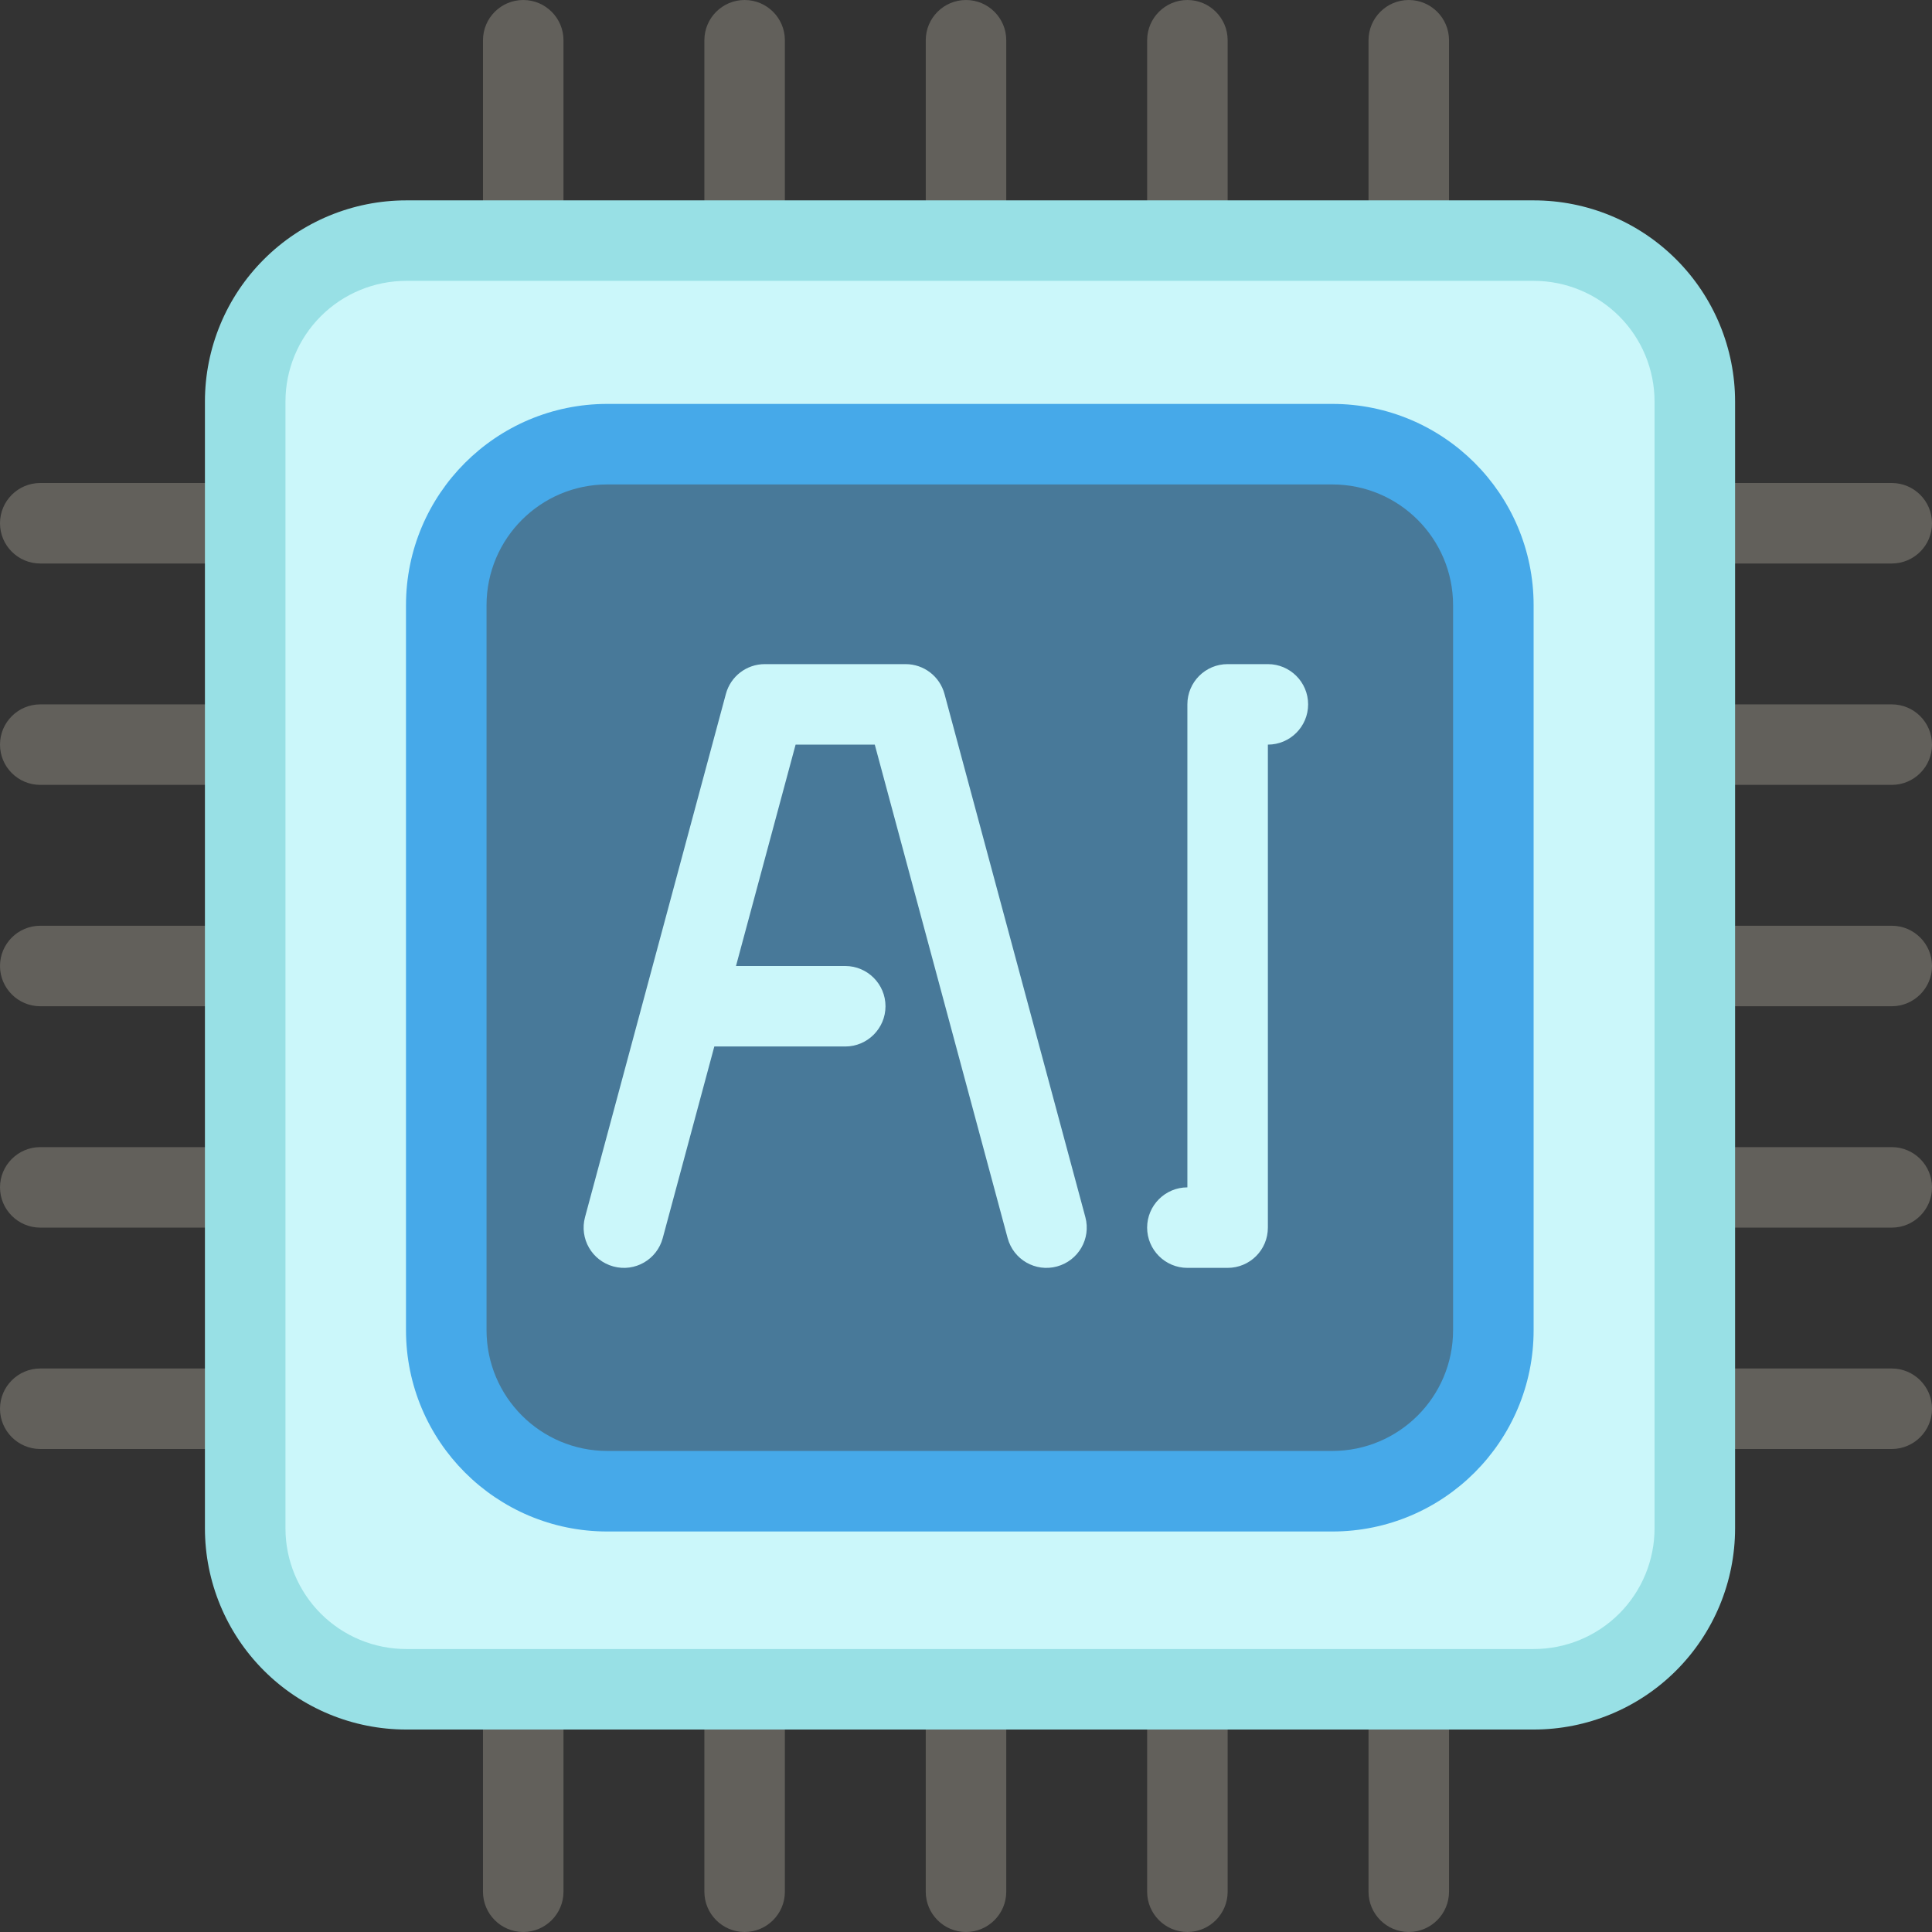 <svg clip-rule="evenodd" fill-rule="evenodd" stroke-linejoin="round" stroke-miterlimit="2" viewBox="0 0 96 96" xmlns="http://www.w3.org/2000/svg"><rect x="0" y="0" width="96" height="96" fill="#333333" stroke="none"/><g transform="translate(-3072 -272)"><g transform="translate(3040 -680)"><path d="m104.001 1046v-9c0-1.1-.896-2-2-2-1.103 0-2 .9-2 2v9c0 1.1.897 2 2 2 1.104 0 2-.9 2-2zm-11 0v-9c0-1.1-.896-2-2-2-1.103 0-2 .9-2 2v9c0 1.1.897 2 2 2 1.104 0 2-.9 2-2zm-22.001 0v-9c0-1.1-.896-2-2-2s-2 .9-2 2v9c0 1.1.896 2 2 2s2-.9 2-2zm-11.001 0v-9c0-1.1-.897-2-2-2-1.104 0-2 .9-2 2v9c0 1.1.896 2 2 2 1.103 0 2-.9 2-2zm22.001 0v-9c0-1.1-.896-2-2-2s-2 .9-2 2v9c0 1.1.896 2 2 2s2-.9 2-2zm35.001-22h9c1.104 0 2-.9 2-2s-.896-2-2-2h-9c-1.103 0-2 .9-2 2s.897 2 2 2zm-83.001 0h9c1.104 0 2-.9 2-2s-.896-2-2-2h-9c-1.104 0-2 .9-2 2s.896 2 2 2zm83.001-11h9c1.104 0 2-.9 2-2s-.896-2-2-2h-9c-1.103 0-2 .9-2 2s.897 2 2 2zm-83.001 0h9c1.104 0 2-.9 2-2s-.896-2-2-2h-9c-1.104 0-2 .9-2 2s.896 2 2 2zm83.001-11h9c1.104 0 2-.9 2-2 0-1.104-.896-2-2-2h-9c-1.103 0-2 .896-2 2 0 1.1.897 2 2 2zm-83.001 0h9c1.104 0 2-.9 2-2 0-1.104-.896-2-2-2h-9c-1.104 0-2 .896-2 2 0 1.1.896 2 2 2zm83.001-11h9c1.104 0 2-.896 2-2s-.896-2-2-2h-9c-1.103 0-2 .896-2 2s.897 2 2 2zm-83.001 0h9c1.104 0 2-.896 2-2s-.896-2-2-2h-9c-1.104 0-2 .896-2 2s.896 2 2 2zm0-11h9c1.104 0 2-.896 2-2s-.896-2-2-2h-9c-1.104 0-2 .896-2 2s.896 2 2 2zm83.001 0h9c1.104 0 2-.896 2-2s-.896-2-2-2h-9c-1.103 0-2 .896-2 2s.897 2 2 2zm-46.001-17v-9c0-1.104-.896-2-2-2s-2 .896-2 2v9c0 1.104.896 2 2 2s2-.896 2-2zm33.001 0v-9c0-1.104-.896-2-2-2-1.103 0-2 .896-2 2v9c0 1.104.897 2 2 2 1.104 0 2-.896 2-2zm-22.001 0v-9c0-1.104-.896-2-2-2s-2 .896-2 2v9c0 1.104.896 2 2 2s2-.896 2-2zm11.001 0v-9c0-1.104-.896-2-2-2-1.103 0-2 .896-2 2v9c0 1.104.897 2 2 2 1.104 0 2-.896 2-2zm-33.002 0v-9c0-1.104-.897-2-2-2-1.104 0-2 .896-2 2v9c0 1.104.896 2 2 2 1.103 0 2-.896 2-2z" fill="#62605b"/></g><g transform="matrix(1.12 0 0 1.129 2627.4 93.155)"><path d="m473.942 176.084c0-2.348-.941-4.601-2.616-6.261-1.675-1.661-3.947-2.594-6.316-2.594-12.373 0-37.648 0-50.021 0-2.369 0-4.641.933-6.316 2.594-1.676 1.66-2.617 3.913-2.617 6.261v49.59c0 2.349.941 4.601 2.617 6.262 1.675 1.661 3.947 2.594 6.316 2.594h50.021c2.369 0 4.641-.933 6.316-2.594s2.616-3.913 2.616-6.262z" fill="#98e0e5"/></g><g transform="matrix(1.12 0 0 1.129 2627.4 93.155)"><path d="m470.369 176.084v49.59c0 1.409-.564 2.761-1.569 3.757-1.006.997-2.369 1.556-3.79 1.556h-50.021c-1.422 0-2.785-.559-3.79-1.556-1.005-.996-1.57-2.348-1.57-3.757 0-12.267 0-37.323 0-49.59 0-1.409.565-2.76 1.57-3.757 1.005-.996 2.368-1.556 3.789-1.556h50.022c1.421 0 2.784.56 3.79 1.556 1.005.997 1.569 2.348 1.569 3.757z" fill="#cbf7fa"/></g><g transform="matrix(.809 0 0 .816 2764.23 156.167)"><path d="m474.629 178.809c0-6.772-5.537-12.261-12.367-12.261-12.093 0-32.433 0-44.525 0-6.831 0-12.368 5.489-12.368 12.261v44.14c0 6.772 5.537 12.262 12.368 12.262h44.525c6.83 0 12.367-5.49 12.367-12.262 0-11.988 0-32.152 0-44.14z" fill="#46a9e9"/></g><g transform="matrix(.809 0 0 .816 2764.23 156.167)"><path d="m469.682 178.809v44.14c0 4.063-3.322 7.357-7.42 7.357h-44.525c-4.098 0-7.421-3.294-7.421-7.357 0-11.988 0-32.152 0-44.14 0-4.063 3.323-7.357 7.421-7.357h44.525c4.098 0 7.42 3.294 7.42 7.357z" fill="#487999"/></g><g transform="translate(2800 -680)"><path d="m307.494 1004h6.506c1.104 0 2-.9 2-2s-.896-2-2-2h-5.429l2.962-11h3.934s6.602 24.52 6.602 24.52c.287 1.07 1.385 1.7 2.451 1.41s1.698-1.38 1.411-2.45l-7-26c-.235-.873-1.027-1.48-1.931-1.48h-7c-.904 0-1.696.607-1.931 1.48l-7 26c-.287 1.07.345 2.16 1.411 2.45s2.164-.34 2.451-1.41zm27.506-19h-2c-1.105 0-2 .895-2 2v24c-1.104 0-2 .9-2 2s.896 2 2 2h2c1.105 0 2-.89 2-2v-24c1.104 0 2-.896 2-2s-.896-2-2-2z" fill="#cbf7fa"/></g></g></svg>